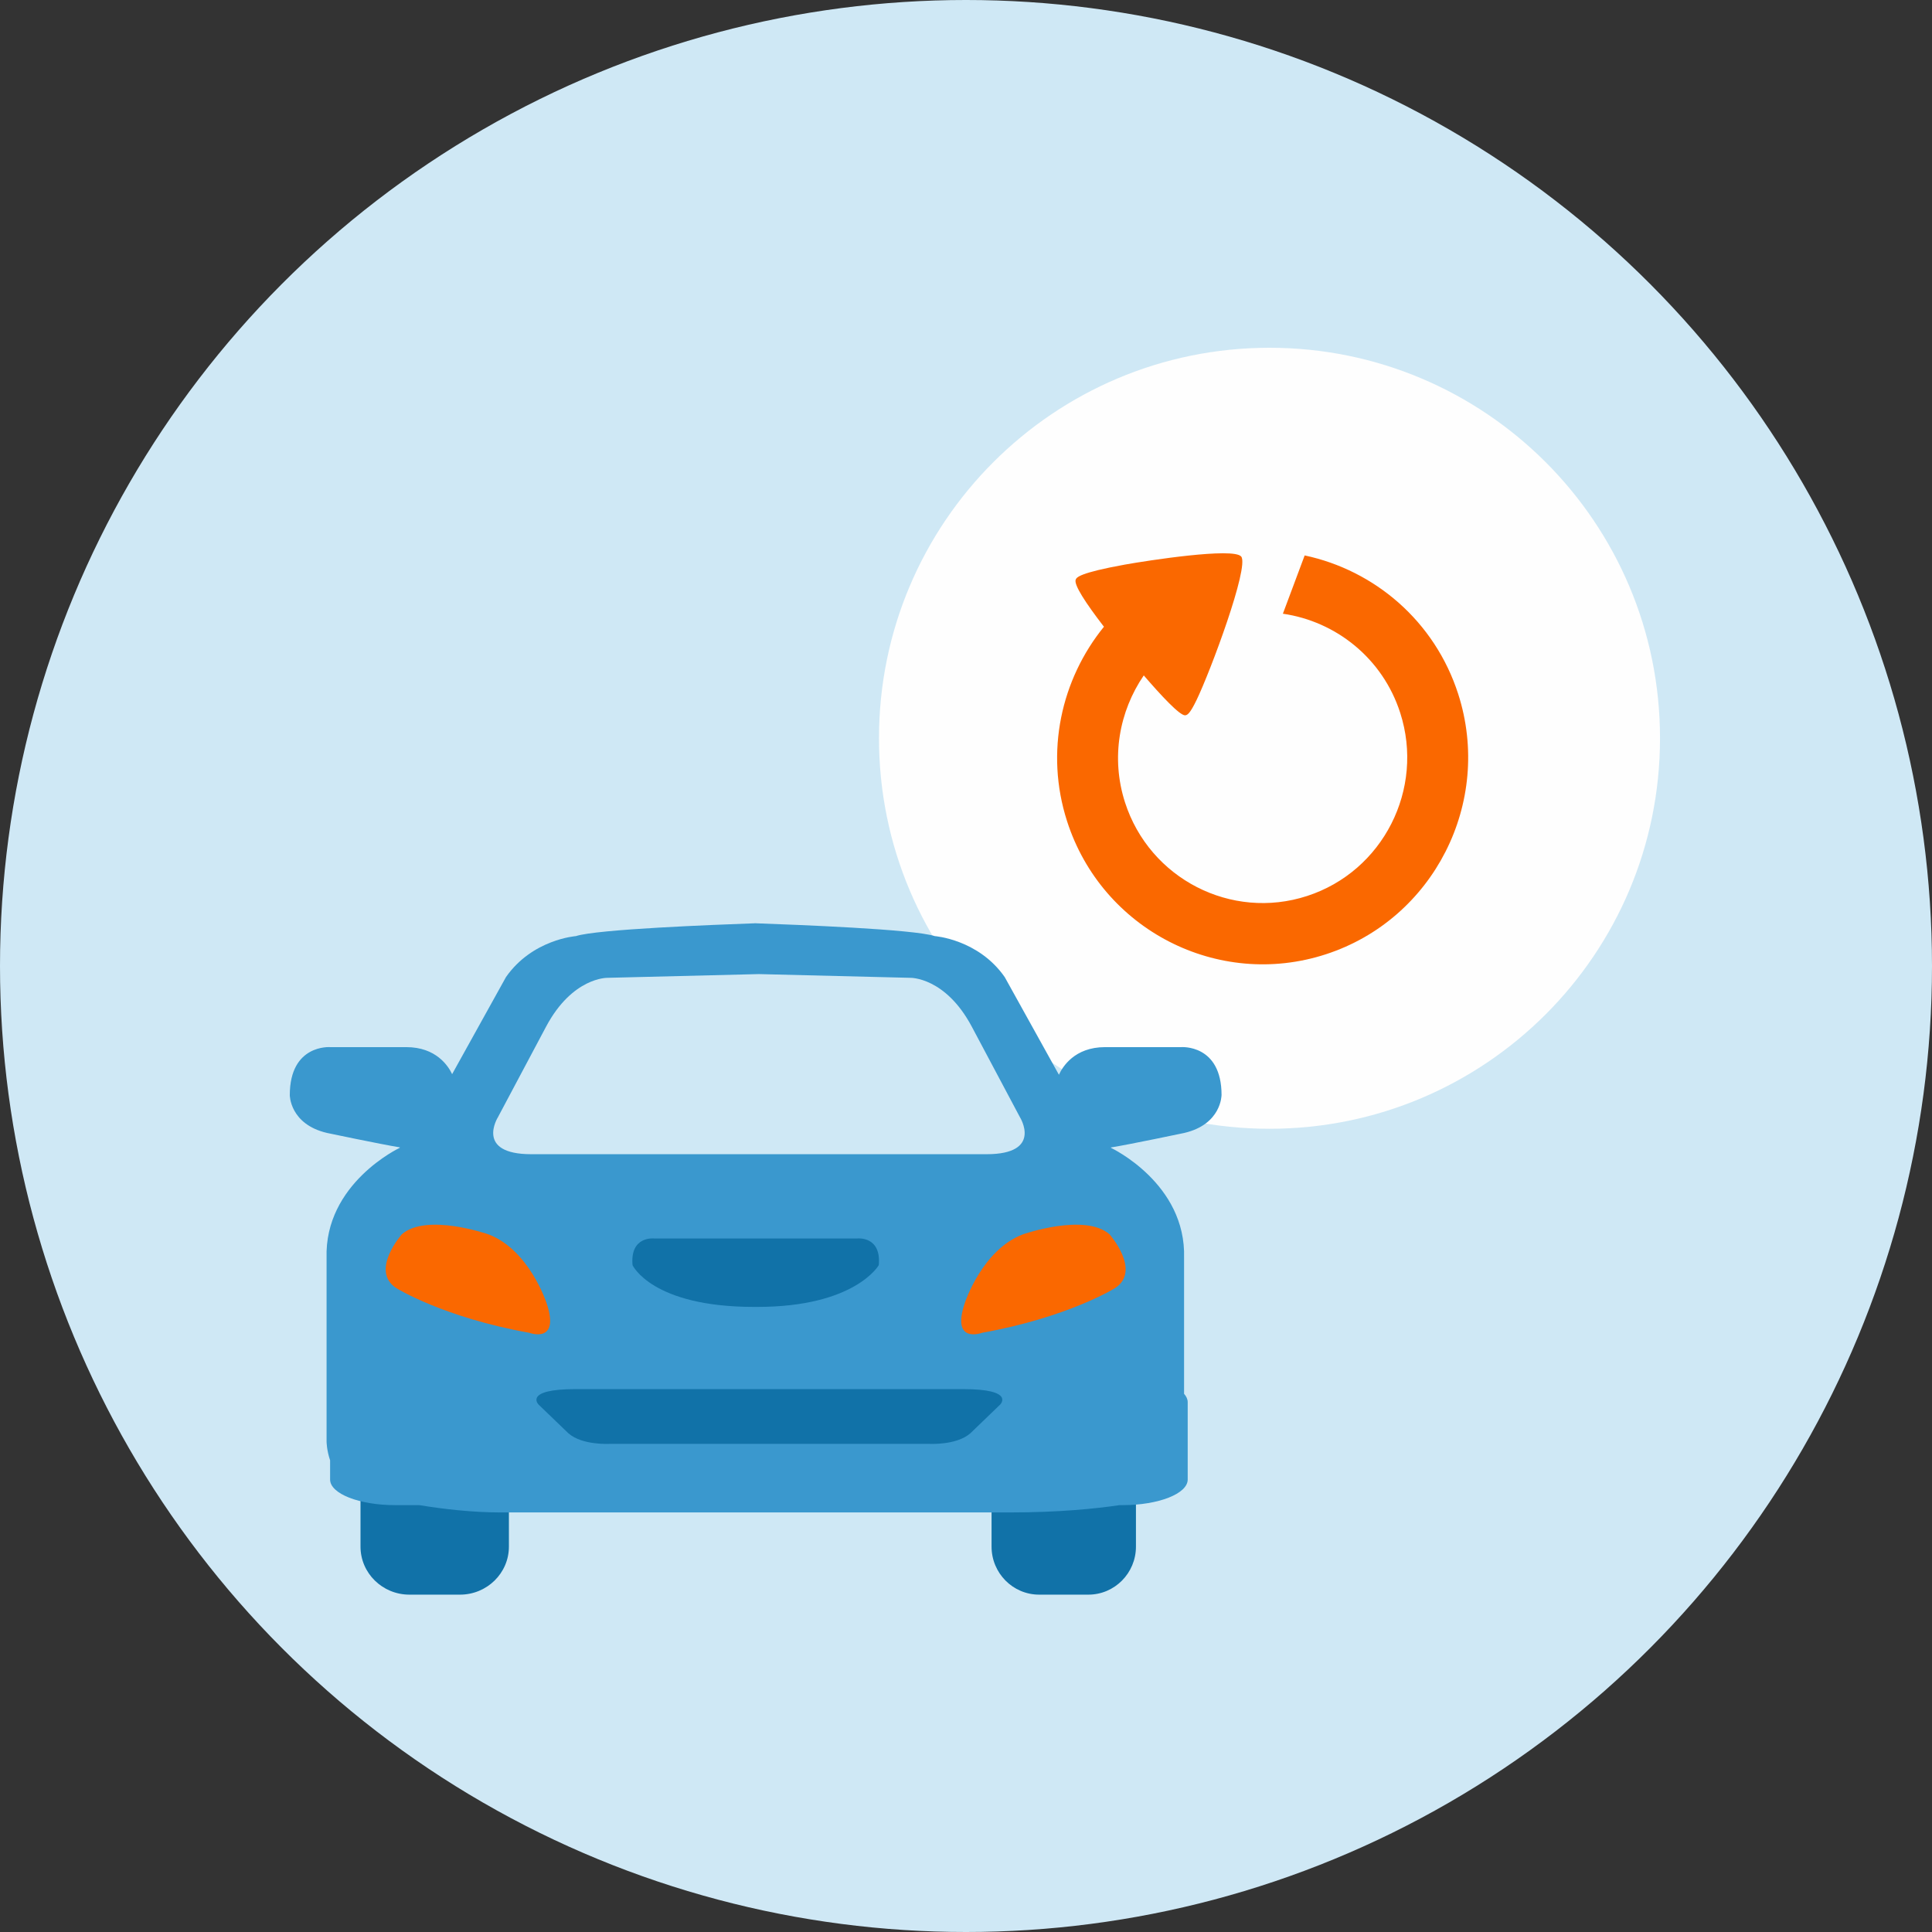 <svg viewBox="0 0 200 200" xmlns="http://www.w3.org/2000/svg"><rect x="0" y="0" width="200" height="200" fill="#333333" stroke="none"/><circle cx="100" cy="100" fill="#cfe8f5" r="100"/><path d="m171.844 76.426c0 22.326-18.099 40.425-40.426 40.425s-40.426-18.099-40.426-40.425c0-22.326 18.099-40.426 40.426-40.426s40.426 18.099 40.426 40.426" fill="#fefefe"/><path d="m102.646 152.947v7.157c0 2.746 2.205 4.973 4.927 4.973h5.093c2.721 0 4.927-2.227 4.927-4.973v-7.399z" fill="#1172a8"/><path d="m37.319 152.947v7.157c0 2.746 2.267 4.973 5.064 4.973h5.235c2.796 0 5.064-2.227 5.064-4.973v-7.399z" fill="#1172a8"/><path d="m102.125 119.483h-23.009-.479-.147-.478-23.009c-5.868 0-3.457-3.831-3.457-3.831l4.984-9.374c2.734-5.134 6.351-5.054 6.351-5.054l15.683-.387 15.684.387s3.617-.081 6.351 5.054l4.984 9.374s2.411 3.831-3.457 3.831m24.329-6.113c0-5.299-4.18-4.972-4.18-4.972h-7.879c-3.171 0-4.413 2.058-4.777 2.861l-5.613-10.115c-2.733-3.913-7.235-4.238-7.235-4.238-2.185-.718-14.337-1.174-18.525-1.327l.001-.005c-.016.002-.037.002-.054.003-.017-.001-.038-.001-.054-.003l-.001.005c-4.19.153-16.337.611-18.523 1.327 0 0-4.502.325-7.235 4.238l-5.576 10.05c-.399-.843-1.654-2.796-4.746-2.796h-7.879s-4.18-.326-4.18 4.972c0 0 0 3.015 3.858 3.913 0 0 5.502 1.158 7.546 1.495l-.038.052s-7.798 3.668-7.558 11.411v18.99s.003.873.365 1.94v1.992c0 1.463 3.014 2.649 6.732 2.649h2.507c2.508.409 5.492.755 8.405.755h26.302.147 26.302c5.039 0 8.858-.39 11.329-.755h.323c3.718 0 6.732-1.186 6.732-2.649v-8.011c0-.305-.136-.594-.376-.867v-14.044c.241-7.744-7.557-11.411-7.557-11.411l-.031-.042c1.992-.323 7.607-1.505 7.607-1.505 3.858-.898 3.858-3.913 3.858-3.913" fill="#3a98ce"/><path d="m90.971 130.969s-2.447 4.322-12.584 4.322h-.32c-10.609 0-12.585-4.322-12.585-4.322-.278-3.047 2.226-2.763 2.226-2.763h10.359.32 10.359s2.503-.284 2.225 2.763" fill="#1172a8"/><path d="m114.859 127.776s3.328 3.759.576 5.565c0 0-4.863 3.036-13.759 4.626 0 0-3.264 1.229-1.791-3.107 0 0 1.792-5.494 6.016-7.084 0 0 6.399-2.24 8.958 0" fill="#fa6800"/><path d="m41.595 127.776s-3.328 3.759-.576 5.565c0 0 4.863 3.036 13.758 4.626 0 0 3.264 1.229 1.791-3.107 0 0-1.792-5.494-6.016-7.084 0 0-6.398-2.24-8.958 0" fill="#fa6800"/><path d="m99.705 143.801h-19.994-.132-19.993c-5.423 0-3.839 1.593-3.839 1.593l3.094 2.98c1.448 1.269 4.279 1.092 4.279 1.092h16.459.132 16.46s2.831.177 4.279-1.092l3.093-2.98s1.584-1.593-3.838-1.593" fill="#1172a8"/><path d="m150.952 71.841c-2.431-7.557-8.669-12.809-15.893-14.343l-2.255 6.034c5.485.792 10.33 4.611 12.146 10.26 2.542 7.901-1.783 16.407-9.638 18.96-7.854 2.558-16.312-1.793-18.853-9.694-1.483-4.617-.597-9.42 1.944-13.139 1.763 2.046 3.744 4.185 4.29 4.129.228-.024.487-.163 1.17-1.57 1.434-2.959 5.468-13.783 4.631-14.859l-.009-.009c-.794-.961-9.676.416-12.013.833-4.783.864-5.011 1.338-5.108 1.542-.249.527 1.108 2.54 2.831 4.784l.089.107c-4.426 5.446-6.13 12.958-3.822 20.132 3.608 11.231 15.628 17.412 26.791 13.779 11.162-3.631 17.309-15.72 13.699-26.948" fill="#fa6800"/></svg>
